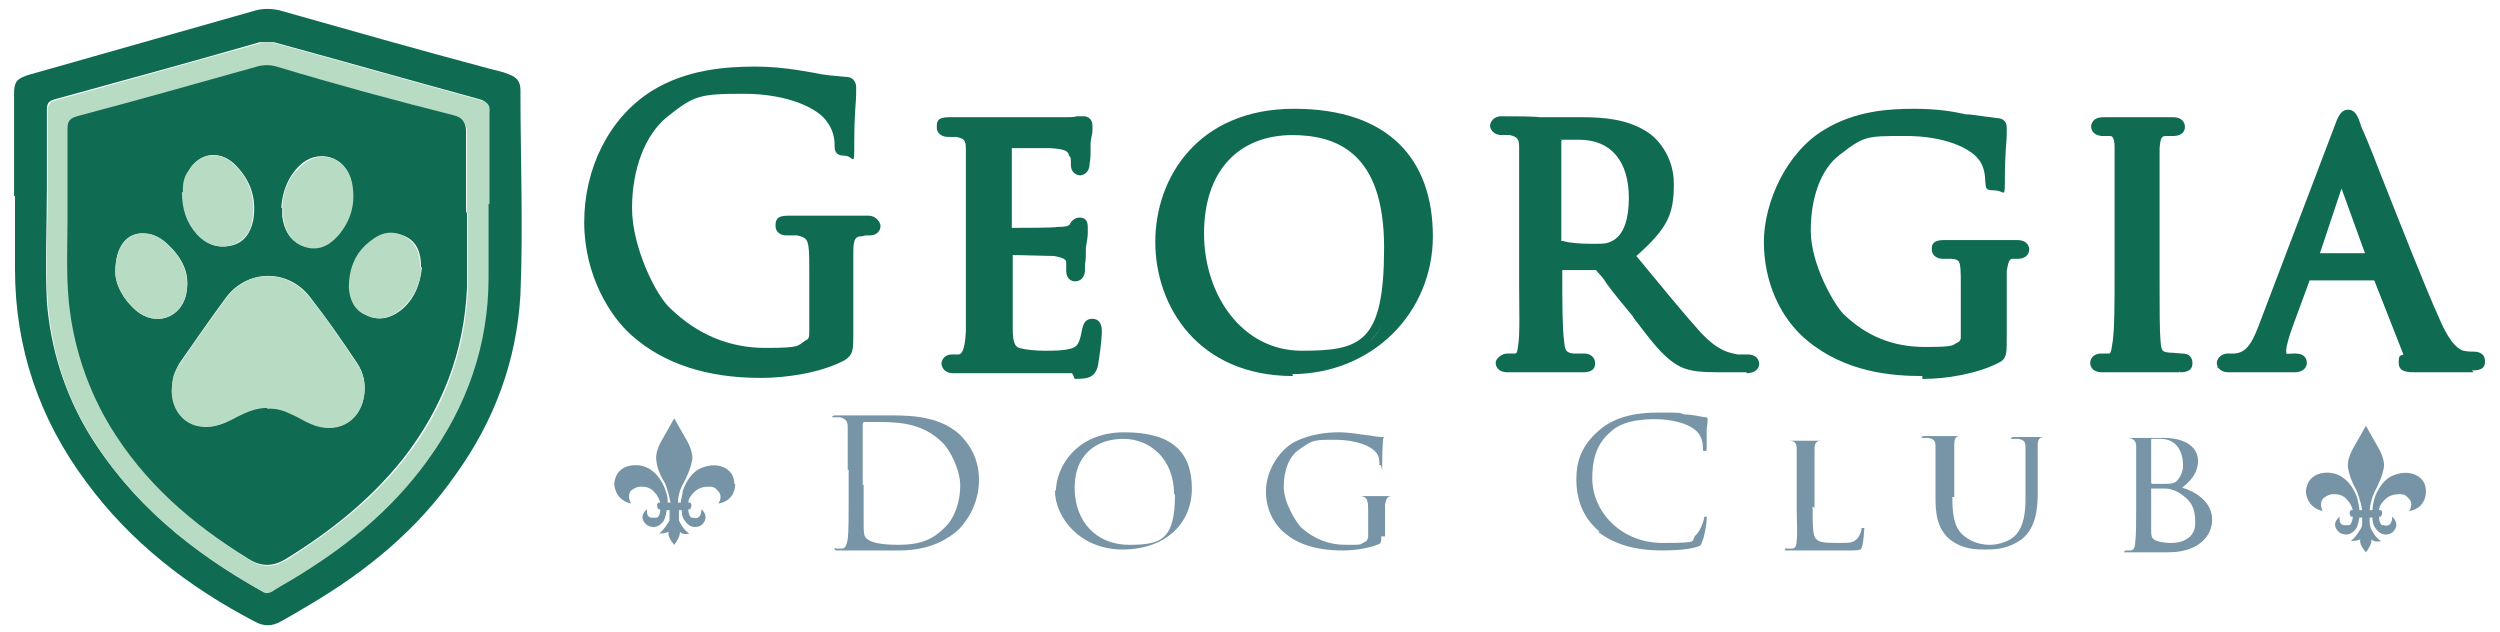 <?xml version="1.0" encoding="UTF-8"?>
<svg id="Layer_1" xmlns="http://www.w3.org/2000/svg" version="1.1" viewBox="0 0 266.6 67.4">
  <!-- Generator: Adobe Illustrator 29.1.0, SVG Export Plug-In . SVG Version: 2.1.0 Build 142)  -->
  <defs>
    <style>
      .st0, .st1 {
        fill: #0f6b52;
      }

      .st1, .st2 {
        isolation: isolate;
      }

      .st3 {
        fill: #7795a7;
      }

      .st4 {
        fill: #7794a6;
      }

      .st5 {
        fill: #b7dcc3;
      }
    </style>
  </defs>
  <path class="st1" d="M1.5,20.9v-10.9c0-1.3.3-1.6,1.5-2C11.1,5.7,19.2,3.4,27.3,1.1c.8-.2,1.6-.2,2.5,0,7.4,2.1,14.8,4.2,22.3,6.2.7.2,1.4.3,2.1.6.9.3,1.3.8,1.3,1.7,0,7.3.3,14.5,0,21.8-.4,7.1-2.8,13.5-6.9,19.2-4.1,5.9-9.5,10.3-15.6,13.9-1,.6-2,1.2-3.1,1.8-.9.5-1.8.5-2.7,0-7.1-3.7-13.3-8.5-18-14.9-5-6.7-7.6-14.3-7.6-22.7v-7.8h0ZM52.1,21.7h0v-9.8c0-.7-.2-1.1-.9-1.3-7.3-2-14.7-4.1-22-6.1-.5,0-1,0-1.5,0-7.3,2.1-14.6,4.1-21.9,6.1-.6.2-.8.4-.8,1.1v8.3c0,4.1-.2,8.2,0,12.2.4,5,1.9,9.7,4.4,13.9,4.5,7.4,11,12.7,18.5,16.9.4.2.7.2,1,0,.7-.4,1.4-.8,2-1.2,5.7-3.4,10.7-7.4,14.6-12.8,4.2-5.8,6.5-12.3,6.5-19.5v-7.9s0,.1,0,0Z"/>
  <path class="st5" d="M52.1,21.7v7.9c0,7.2-2.3,13.7-6.5,19.5-3.9,5.4-8.9,9.4-14.6,12.8-.7.4-1.4.8-2,1.2-.4.2-.7.2-1,0-7.5-4.2-14-9.4-18.5-16.9-2.6-4.3-4-9-4.4-13.9-.3-4.1,0-8.2,0-12.2v-8.3c0-.6.2-.9.8-1.1,7.3-2,14.6-4.1,21.9-6.1.5,0,1-.2,1.5,0,7.3,2,14.7,4.1,22,6.1.7.2,1,.5.9,1.3v9.8q0,1.5,0,0h0ZM49.8,22.7h0v-8.6c0-.9-.4-1.4-1.3-1.7-6.3-1.7-12.7-3.4-18.9-5.2-.7-.2-1.4-.2-2.1,0-6.4,1.8-12.8,3.5-19.2,5.3-.7.2-1,.6-1,1.3v9.6c0,3.4-.2,6.8.3,10.2.6,4.2,2,8.2,4.2,11.9,3.7,6,8.8,10.5,14.8,14.2,1.4.9,2.6.8,4,0,4.7-3,9-6.3,12.5-10.7,4.2-5.3,6.5-11.4,6.8-18.2,0-2.6,0-5.3,0-8,0,0,0-.1,0-.1Z"/>
  <path class="st1" d="M49.8,22.7v8c-.3,6.8-2.6,12.8-6.8,18.2-3.5,4.4-7.8,7.8-12.5,10.7-1.3.8-2.6.9-4,0-6-3.7-11.1-8.1-14.8-14.2-2.2-3.7-3.6-7.7-4.2-11.9-.5-3.4-.3-6.8-.3-10.2v-9.6c0-.8.3-1.1,1-1.3,6.4-1.7,12.8-3.5,19.2-5.3.7-.2,1.4-.2,2.1,0,6.3,1.9,12.6,3.6,18.9,5.2.9.2,1.3.8,1.3,1.7v8.6h0s0,.1,0,0ZM28.5,43.5c1,0,1.8.2,2.6.6.7.3,1.3.7,2,1,2.7,1.2,5.2,0,5.7-2.8.2-1.3,0-2.6-.8-3.7-1.6-2.4-3.2-4.7-5-7-2.3-2.9-6.5-2.9-8.8,0-1.7,2.3-3.3,4.6-4.9,6.9-.5.7-.7,1.4-.9,2.2-.4,2.4,1,5.1,4.2,4.7,1,0,1.9-.6,2.8-1.1,1-.5,2-1,3.1-.9h0q0,0,0,0ZM30.1,22.2v.9c.2,1.4.8,2.6,2.2,3.1s2.7,0,3.6-1.1c1.5-1.7,2-3.7,1.5-5.9-.6-2.6-3.6-3.4-5.5-1.5-1.3,1.3-1.8,2.9-1.9,4.4,0,0,0,.1.1.1ZM19.5,20.5c0,1.8.5,3.2,1.6,4.5.9,1,2.1,1.5,3.5,1.2s2.1-1.3,2.4-2.7c.4-2.4-.3-4.4-2.1-6.1-1.6-1.4-3.7-1.1-4.7.8-.4.7-.6,1.6-.6,2.3,0,0,0,0-.1,0ZM12.3,29c0,1.3.8,2.9,2.2,4.1,2.1,1.8,5,.8,5.4-2,.4-2.2-.7-3.9-2.3-5.3-.6-.5-1.3-.8-2.1-.9-1.9-.2-3.2,1.3-3.2,4.1ZM44.9,28.5c0-1.5-.4-2.7-1.7-3.3-1.3-.6-2.5-.3-3.6.5-1.6,1.3-2.4,3-2.3,5,0,1.3.6,2.3,1.8,2.9s2.4.4,3.5-.4c1.6-1.2,2.2-2.9,2.4-4.7h-.1Z"/>
  <path class="st5" d="M28.5,43.5c-1.1,0-2.1.4-3.1.9-.9.5-1.8.9-2.8,1.1-3.2.4-4.7-2.3-4.2-4.7,0-.8.4-1.5.9-2.2,1.6-2.3,3.2-4.6,4.9-6.9,2.3-3,6.4-3,8.8,0,1.8,2.2,3.4,4.6,5,7,.8,1.1,1.1,2.4.8,3.7-.5,2.7-3,4-5.7,2.8-.7-.3-1.3-.7-2-1-.8-.4-1.7-.7-2.6-.6h0q0,0,0-.1Z"/>
  <path class="st5" d="M30.1,22.2c0-1.6.6-3.2,1.9-4.4,1.9-1.9,4.8-1.2,5.5,1.5.5,2.2,0,4.2-1.5,5.9-1,1.1-2.2,1.6-3.6,1.1s-2-1.7-2.2-3.1v-.9s0-.1-.1-.1Z"/>
  <path class="st5" d="M19.5,20.5c0-.7,0-1.5.6-2.3,1-1.8,3.2-2.2,4.7-.8,1.8,1.6,2.5,3.7,2.1,6.1-.2,1.4-1,2.3-2.4,2.7-1.4.3-2.6-.2-3.5-1.2-1.1-1.2-1.6-2.7-1.6-4.5,0,0,0,0,.1,0Z"/>
  <path class="st5" d="M12.3,29c0-2.8,1.3-4.2,3.2-4.1.8,0,1.5.4,2.1.9,1.6,1.4,2.6,3.1,2.3,5.3-.5,2.8-3.3,3.8-5.4,2-1.4-1.2-2.2-2.8-2.2-4.1Z"/>
  <path class="st5" d="M44.9,28.5c0,1.8-.8,3.4-2.4,4.7-1.1.8-2.3,1-3.5.4-1.2-.5-1.7-1.6-1.8-2.9,0-2.1.7-3.8,2.3-5,1.1-.9,2.3-1.2,3.6-.5s1.7,1.9,1.7,3.3c0,0,0,0,.1,0Z"/>
  <g class="st2">
    <path class="st0" d="M90.2,35.5c0,1.2-.2,2-.6,2.2-2.6,1.4-6.3,1.9-8.6,1.9s-8.8-.4-13.3-4.3c-2.4-2.2-4.8-6.5-4.8-11.5s3.2-11.1,6.8-13.3c3.6-2.3,7.7-2.5,10.8-2.5s5.4.6,6.2.7c.9.2,2.3.3,3.3.4.4,0,.4.2.4.3,0,.6-.3,1.6-.3,5.7,0,3.8-.9-1.4-1.5-2.4-1-1.5-4.3-3.3-9.6-3.3s-5.6.2-8.7,2.6c-2.3,1.9-4,5.5-4,10.3s2.9,9.9,4.3,11.2c3.2,3.1,6.9,4.3,10.7,4.3s3.5-.2,4.6-.9c.6-.3.8-.8.8-1.4v-6.9c0-3.3-.2-3.7-1.9-4.2-.3,0-1-.1-1.4-.1s-.3,0-.3-.2.2-.3.7-.3c1.9,0,4.4.1,4.6.1s2.8-.1,4-.1.7,0,.7.3-.1.2-.3.2c-.3,0-.6,0-1,.1-1.1.2-1.4.9-1.5,2.3v8.7h.1c0,.1,0,0,0,0Z"/>
    <path class="st0" d="M81.1,40.3c-5.7,0-10.3-1.5-13.7-4.5-2.3-2-5.1-6.4-5.1-12.1s2.6-11.1,7.2-14c3.7-2.3,7.9-2.6,11.1-2.6s6.2.7,6.4.7c.8.2,2.1.3,3.2.4h0c.9,0,1.1.7,1.1,1.1v.7c0,.8-.2,2.1-.2,5.1s0,1.5-1.1,1.5-1-.9-1-1.2c0-.7-.2-1.6-.8-2.4-.9-1.4-4.1-3-8.9-3s-5.3.2-8.2,2.5c-2.3,1.9-3.7,5.5-3.7,9.7s2.6,9.4,4.1,10.7c2.9,2.8,6.3,4.2,10.1,4.2s3.4-.2,4.3-.8c.3-.1.4-.3.4-.8v-6.9c0-3.1-.1-3.2-1.3-3.5h-1.2c-.6,0-1.1-.4-1.1-1s.1-1.1,1.3-1.1h8.6c.9,0,1.3.8,1.3,1.1,0,.5-.4,1-1.1,1s-.4,0-.9.1c-.6,0-.9.2-.9,1.6v8.7c0,1.8,0,2.3-.9,2.9-2.6,1.4-6.4,1.9-8.9,1.9h0c0,.1,0,0,0,0ZM73.8,9.4c-1.2.3-2.5.9-3.7,1.6-4.1,2.5-6.4,7.3-6.4,12.8s2.3,9,4.6,11c3.2,2.8,7.5,4.2,12.9,4.2s5.8-.4,8.2-1.8h0v-10.3c0-.8.2-1.6.7-2.2h-3.4c.8.8.8,2,.8,4.1v6.9c0,.9-.4,1.7-1.2,2.1-1.2.7-3.4,1-4.9,1-4.3,0-8-1.5-11.1-4.5-1.7-1.6-4.5-5.9-4.5-11.8s1.7-8.7,4.3-10.9c1.3-1,2.5-1.6,3.7-2.1h.1c0-.1,0-.1,0-.1ZM83.7,24.5h0ZM79.1,8.6c5.4,0,8.9,1.8,10.1,3.6,0,.1.1.2.2.3,0-1.4.1-2.2.2-2.8v-.2c-1,0-2.3-.2-3.2-.4-1.1-.2-3.7-.7-6.1-.7h-2.4,1.1Z"/>
    <path class="st0" d="M103.6,22.9v-7.4c0-1.1-.3-1.6-1.5-2h-1c-.3,0-.6-.1-.6-.2,0-.2.2-.3.7-.3.8,0,1.9,0,4.2.1h8.2c.9,0,1.2,0,1.5-.2.2,0,.3-.1.4-.1s.1,0,.1.3-.2.8-.3,1.9c0,.7,0,1.3-.1,2.1,0,.3,0,.7-.3.7s-.3-.1-.3-.4c0-.7-.1-1-.3-1.3-.2-.8-.7-1.1-2.6-1.2h-4.6c-.1,0-.2,0-.2.3v9.2c0,.2,0,.4.2.4.4,0,4.6,0,5.5-.1.9,0,1.5-.1,1.9-.7.1-.2.3-.3.4-.3s.1,0,.1.2-.1,1-.3,2.2c-.1,1.1-.1,2-.1,2.4s-.1.4-.3.4-.2-.2-.2-.5,0-.7-.1-1c-.1-.5-.4-1.1-2-1.2-.9,0-4.2-.1-4.8-.1s-.3.1-.3.3v8.5c0,1.5.3,2.3,1.1,2.6.7.3,1.5.3,3,.3s2.1,0,3.1-.2c1.2-.3,1.5-1.2,1.9-2.6,0-.4.2-.5.3-.5.2,0,.2.3.2.7s-.3,2.9-.4,3.5c-.1.8-.4.9-1.8.9h-5.3c-1.4,0-3.3-.1-4.7-.1s-1.6.1-2.6.1-.6,0-.6-.3.1-.3.3-.3.6,0,.8-.1c.8-.1,1.2-.7,1.3-3.2v-12.2l.3-.4h0Z"/>
    <path class="st0" d="M114.3,39.8h-12.6c-1.2,0-1.3-.9-1.3-1,0-.5.4-1,1.1-1h.7c.2,0,.7-.1.8-2.5V15.9c0-1-.2-1.1-1-1.3h-.9c-.7,0-1.2-.4-1.2-1s0-1.1,1.3-1.1h12.3c.7,0,1.1,0,1.3-.1h.8c.4,0,.9.3.9,1s0,.3,0,.6c0,.3-.2.8-.2,1.3v.6c0,.6,0,1-.1,1.5,0,1.2-.9,1.3-1,1.3-.4,0-1-.3-1-1.1s0-.8-.2-1h0c-.1-.4-.2-.7-2-.8h-4.1v8.5c1.2,0,4.3,0,4.9-.1h0c.8,0,1.2-.1,1.3-.3,0-.1.4-.7,1-.7s.9.3.9,1v.7c0,.3-.1.9-.2,1.5,0,.8,0,1.3-.1,1.8v.7c-.1,1-.8,1.1-1,1.1s-1,0-1-1.2,0-.5,0-.8c0-.3-.2-.5-1.3-.7-.8,0-3.3-.1-4.4-.1v7.9c0,1.5.3,1.9.7,2,.6.2,1.8.3,2.6.3h.2c.8,0,1.8,0,2.6-.2.8-.2,1-.5,1.3-2.1.2-1,.7-1.1,1.1-1.1s1,.2,1,1.3-.3,3-.4,3.6c-.3,1.5-1.3,1.5-2.5,1.5l-.2-.5h0ZM109.1,38.3h5.2c1.5,0,.9,0,1,0v-.9c-.3.2-.7.4-1.2.7-1,.3-2.2.3-3.1.2h-.2c-1.6,0-2.6-.1-3.3-.4-1.3-.5-1.4-1.9-1.5-3.3v-8.5c0-.5.3-.9.8-1-.3,0-.8-.3-.8-1.1v-9.2c0-.7.3-1,.8-1h-3.2c.3.4.4,1,.6,1.8v19.7c0,1.3-.2,2.3-.7,3.1h5.7ZM109.2,25.1c1.1,0,2.3,0,2.9.1,1,0,1.5.3,2,.7v-.2c0-.3,0-.7.1-.9-.4.2-1,.2-1.5.2h-3.4s0,.1,0,.1ZM108.9,13.8h3c1.4,0,2.3.2,2.9.9,0-.4,0-.8.1-1.1h-6.1v.2Z"/>
    <path class="st0" d="M123.9,26c0-5.4,4.2-13.4,14.2-13.4s14.2,4.7,14.2,12.9-5.7,14.1-14.3,14.1-14-7.4-14-13.5h-.1,0ZM148.5,26.4c0-8.1-5.1-12.6-10.6-12.6s-10.1,3.5-10.1,11.1,4.4,13.2,11.2,13.2,9.6-1.4,9.6-11.6h-.1Z"/>
    <path class="st0" d="M137.9,40.1c-10.1,0-14.7-7.4-14.7-14.3s4.6-14.2,14.8-14.2,14.8,5.5,14.8,13.6-6.4,14.7-15.1,14.7h.1ZM131.3,15c-3.6,2-6.6,5.5-6.6,11,0,8.7,6.6,12.6,13,12.8-6.4-.7-10.6-6-10.6-13.9s1.5-7.9,4.3-9.9h-.1,0ZM140.7,13.3c2,.6,3.7,1.6,5.2,3.2,2.2,2.4,3.4,5.8,3.4,9.9,0,6.6-2.5,10.1-5.1,11.5,4.6-2.1,7.6-6.9,7.6-12.5s-4.3-11.1-10.9-12h-.1ZM137.9,14.4c-5.9,0-9.5,3.9-9.5,10.5s4.1,12.5,10.4,12.5,8.8-.8,8.8-11-5.1-12-9.9-12h.1Z"/>
    <path class="st0" d="M162.9,22.9v-7.4c0-1.1-.3-1.6-1.6-2h-1c-.3,0-.4,0-.4-.2s.1-.3.4-.3c1.8,0,4.2.1,4.3.1.3,0,3.1-.1,4.3-.1,2.3,0,4.7.2,6.6,1.5.8.6,2.4,2.2,2.4,5s-1.1,5.1-4.3,7.7c3,3.6,5.4,6.6,7.5,8.8,2,2,3.2,2.3,4.3,2.4h1.2c.3,0,.4.1.4.3s-.1.3-.8.3h-2.9c-1.9,0-2.8-.1-3.7-.4-1.6-.8-3-2.5-5.1-5.3-1.5-2-3.2-4.2-3.9-5-.1-.1-.2-.2-.4-.2h-4.2c-.1,0-.2,0-.2.1v.5c0,3.2,0,6.2.2,7.7.1,1,.2,1.8,1.5,2h1.2c.3,0,.6.1.6.2,0,.2-.1.3-.6.3-2.1,0-4.4-.1-4.5-.1-.7,0-2.4.1-3.5.1s-.6,0-.6-.3.2-.2.4-.2h.9c.7-.1.9-.5,1.1-1.5.2-1.4.1-4.7.1-7.8v-6.1s.1-.2.1-.2ZM165.9,25.7c0,.2,0,.4.2.4.6.3,2.2.5,3.6.5s1.9,0,2.8-.7c1.2-.8,2-2.5,2-5.2,0-4.4-2.3-6.8-5.9-6.8s-1.9,0-2.3.2c-.1,0-.2.1-.2.3v11h-.1Z"/>
    <path class="st0" d="M186.3,39.7h-2.9c-2,0-3-.1-4-.5-1.6-.7-2.9-2.3-4.5-4.4-.2-.3-.6-.7-.8-1.1-1-1.2-2-2.4-2.8-3.5-.4-.7-.9-1.1-1.1-1.4h-3.6c0,3.2,0,6.2.2,7.6.1,1,.2,1.2,1,1.3h1.1c1,0,1.2.7,1.2,1s0,1-1.3,1h-8c-1.2,0-1.3-.8-1.3-1,0-.5.7-1,1.2-1h.8c.2,0,.3,0,.4-.9.2-1.2.1-3.9.1-6.4v-14.7c0-.9-.2-1.1-1-1.3h-.9c-.9,0-1.2-.7-1.2-1s.3-1,1.2-1c1.4,0,3.4,0,4.1.1h4.5c2.3,0,4.9.2,7,1.6.7.4,2.8,2.3,2.8,5.5s-.6,4.7-4,7.7c2.8,3.4,5.1,6.2,6.9,8.2,1.8,1.9,2.9,2.1,3.9,2.3h1.1c.8,0,1.2.5,1.2,1s-.4,1-1.4,1h0ZM171,27.5c.1,0,.2.2.3.3h0c.2.4.7.9,1.2,1.5.8,1,1.8,2.3,2.8,3.4.3.3.6.8.9,1.1,1.5,2.1,2.6,3.4,4,4,.7.3,1.4.4,2.8.4-.7-.4-1.4-1-2.3-1.9-2.1-2.2-4.5-5.1-7.5-8.8l-.4-.5c-.6.2-1,.4-1.5.4h-.1ZM164.3,38.2h1.6c-.4-.5-.4-1.2-.6-1.8-.2-1.5-.2-4.4-.2-7.7v-.5c0-.5.3-.9.9-.9h.8c-.4,0-.9-.2-1.1-.3-.2,0-.6-.4-.6-1.1v-11c0-.4.2-.9.7-1h-3.1c.4.4.6,1.1.6,1.8v14.8c0,2.8,0,5.3-.2,6.6,0,.3,0,.9-.3,1.3h1.3l.2-.2h0ZM166.7,25.7c.6.2,1.8.3,3.1.3s1.6,0,2.3-.4c1.1-.7,1.6-2.3,1.6-4.5,0-3.9-1.9-6.2-5.3-6.2s-1.4,0-1.9.1v10.7h.1ZM170.5,13.8c3,.8,4.7,3.4,4.7,7.4s-.4,3.6-1.2,4.7c2.8-2.5,3.1-5.1,3.1-6.3,0-2.6-1.6-4-2.1-4.4-1.3-.9-2.9-1.2-4.5-1.3h0ZM166.5,25.6h0Z"/>
    <path class="st0" d="M212.9,36c0,1.1-.1,1.7-.4,1.9-2.2,1.1-5.5,1.5-7.5,1.5s-7.7-.2-11.9-3.6c-2.2-1.9-4.4-5.3-4.4-9.9s2.8-9.5,6.2-11.4c3.1-1.9,6.6-2.1,9-2.1s4.3.3,5.8.6c.7.1,2.2.3,3.1.3s.3.1.3.3c0,.4-.2,1.6-.3,5.3,0,1.2,0,.8-.3.8s-.2-.2-.3-.4c0-.3-.1-1.6-.8-2.5-.9-1.3-3.9-2.9-8.4-2.9s-4.7,0-7.5,2.2c-2.1,1.5-3.4,4.6-3.4,8.7s2.6,8.4,3.7,9.4c2.6,2.6,5.7,3.7,9.2,3.7s3-.2,3.9-.7c.4-.2.7-.7.7-1.2v-5.8c0-2.6-.2-3.2-1.6-3.4h-1c-.3,0-.4-.1-.4-.3s.1-.3.7-.3h7.8c1.1,0,.5,0,.5.3s-.1.3-.4.3h-.7c-1,.1-1.2.9-1.3,2v7.3h-.2c0,.1,0,0,0,0Z"/>
    <path class="st0" d="M205,40.1c-3.3,0-8.2-.4-12.3-3.8-2.9-2.4-4.6-6.3-4.6-10.5s2.4-9.6,6.5-12c3.3-2,6.9-2.2,9.5-2.2s4.2.3,5.6.6h.3c.7.1,2.2.3,3,.4h0c.4,0,1,.2,1,1s0,.3,0,.7c0,.7-.2,2.1-.2,4.6s0,1.4-1.1,1.4-.9-.3-1-1.1h0c0-.4-.1-1.5-.7-2.2-.9-1.2-3.6-2.5-7.8-2.5s-4.4,0-7,2c-2,1.5-3.1,4.5-3.1,8.1s2.5,7.9,3.5,8.9c2.5,2.4,5.3,3.5,8.7,3.5s2.8-.2,3.5-.5c.2-.1.3-.3.3-.5v-5.8c0-2.5-.1-2.5-1-2.6h-.9c-.8,0-1.2-.5-1.2-1s.1-1,1.3-1h7.8c1.2,0,1.3.8,1.3,1,0,.5-.4,1-1.2,1s-.3,0-.5,0c-.3,0-.5,0-.7,1.3v7.3c0,1.5,0,2.1-.9,2.5-2.3,1.2-5.7,1.7-7.8,1.7h-.3c0-.1,0-.1,0-.1ZM197.2,14.3c-.7.2-1.3.6-1.9.9-3.6,2.2-5.7,6.2-5.7,10.8s3.2,8.5,4.1,9.2c3.7,3.1,8.2,3.5,11.4,3.5s5.2-.4,7.1-1.4h0v-8.6c0-.4,0-1.2.4-1.9h-2.9c.5.7.5,1.8.5,3.3v5.8c0,.8-.3,1.4-1,1.9h0c-1.2.7-3.2.8-4.2.8-3.7,0-6.9-1.3-9.7-4-1.3-1.3-4-5.1-4-9.9s1.3-7.5,3.7-9.2c.7-.6,1.3-.9,2-1.2h-.1,0ZM204.1,13.2c4.2.2,6.9,1.6,8,3.1,0,0,0,.1.1.2,0-1.1.1-1.8.2-2.3h0c-.9-.1-2.2-.3-2.8-.4h-.3c-1.4-.3-3-.6-5.3-.6Z"/>
    <path class="st0" d="M226.1,22.9v-7.4c0-1.1-.3-1.6-1.2-1.9-.4,0-.7,0-.9-.1-.3,0-.4-.1-.4-.3s.1-.3.7-.3c1.2,0,3.5.1,3.7.1s2.5-.1,3.6-.1.7,0,.7.3-.1.2-.4.3h-.8c-1.2.1-1.3.8-1.4,2v13.4c0,3.1,0,5.9.1,7.4.1,1.2.3,1.7,1.4,1.9.5.1,1.4.1,1.5.1.3,0,.4.1.4.3s-.1.3-.5.3c-2.1,0-4.4-.1-4.6-.1s-2.5.1-3.6.1-.7,0-.7-.3.1-.3.5-.3.7,0,1-.1c.7-.1.8-1,.9-2,.2-1.4.2-4.3.2-7.4v-6h-.2Z"/>
    <path class="st0" d="M232.4,39.7h-8.2c-1.3,0-1.3-.9-1.3-1,0-.3.2-1,1.2-1s.5,0,.8,0,.3-.9.4-1.3c.2-1.4.2-4.3.2-7.3v-13.4c0-1.1-.3-1.2-.5-1.2h-.9c-1-.1-1.1-.8-1.1-1s.1-1,1.3-1h7.4c1.2,0,1.3.8,1.3,1s0,.9-1.1,1h-.8c-.5,0-.7,0-.8,1.3v14.7c0,2.5,0,4.7.1,5.9.1,1.1.2,1.1.9,1.2.4,0,1.2.1,1.4.1h0c1,0,1.1.7,1.1,1s0,1-1.3,1c0,0-.1-.1-.1-.1ZM226.2,13.8c.4.6.4,1.3.4,1.8v13.5c0,3.1,0,5.9-.2,7.5,0,.5-.1,1.2-.4,1.8h3.3c-.3-.4-.4-1-.5-1.8-.2-1.3-.2-3.5-.2-6.2v-14.8c0-.6,0-1.2.4-1.8h-2.9s.1,0,.1,0Z"/>
    <path class="st0" d="M246.1,29.2c-.2,0-.3.1-.4.3l-1.8,5.1c-.4,1.1-.7,2.2-.7,2.9s.4,1.1,1.3,1.1h.3c.3,0,.4.1.4.3s-.3.3-.7.3c-.9,0-2.8-.1-3.2-.1s-2.2.1-3.9.1-.7,0-.7-.3.1-.3.4-.3h.8c1.8-.1,2.4-1.5,3.1-3.2l8.1-21.3c.4-1.2.5-1.4.9-1.4s.3.1.8,1.3c.5,1.3,6,15.5,8.2,20.6,1.3,3.2,2.5,3.7,3.1,4,.5.2,1.1.2,1.4.2s.4,0,.4.3-.1.3-.7.3h-6.2c-.8,0-1,0-1-.3s.1-.2.3-.3c.1,0,.4-.3.1-.9l-3.2-8.1c0-.1-.1-.2-.3-.2h-7.4v-.2h.1ZM253,27.7c.1,0,.1-.1.1-.2l-3.2-8.9c-.1-.4-.3-.4-.4,0l-3.1,8.9v.2h6.6Z"/>
    <path class="st0" d="M263.8,39.7h-6.2c-.8,0-1.8,0-1.8-1s.2-.7.5-.9h0l-3.1-7.9h-6.9l-1.8,4.9c-.4,1.1-.7,2.1-.7,2.6s0,.3.7.3h.3c.9,0,1.2.5,1.2,1s-.4,1-1.3,1h-7c-1.1,0-1.3-.7-1.3-1s.3-1,1.2-1,.5,0,.7,0h0c1.2-.1,1.8-1,2.5-2.8l8.1-21.3c.4-1.1.7-1.9,1.5-1.9s1.1.8,1.4,1.8c.2.4,1,2.3,2,4.9,1.9,4.8,4.8,12.2,6.3,15.5,1.3,3.1,2.3,3.4,2.6,3.5.4.1.9.1,1.1.1.9,0,1.2.5,1.2,1s-.1,1-1.3,1h-.1,0ZM245,39.2h0ZM263.9,39.2h0ZM257.9,38.2h3.3c-.7-.5-1.5-1.7-2.4-3.7-1.4-3.3-4.3-10.7-6.3-15.6-1-2.5-1.8-4.5-2-4.9,0-.1,0-.2-.1-.3,0,.2-.1.3-.2.4l-8.1,21.3c-.4,1.1-.9,2.1-1.6,2.8h2.2c-.1-.3-.2-.7-.2-.8,0-.9.4-2.3.8-3.1l1.8-5.1c.3-.8.9-.8,1.1-.8h.2c-.2,0-.4-.2-.5-.3-.1-.2-.2-.5,0-.9l3.1-8.9c.1-.4.3-.9.9-.9h0c.5,0,.8.5.9.9l3.2,8.9c.1.4,0,.8,0,.9-.1.1-.3.3-.4.3h.2c.3,0,.7.2.9.5h0c0,.1,3.2,8.3,3.2,8.3.1.4.2.8.1,1h.2ZM247.4,27h4.8l-2.5-6.9-2.3,6.9h0Z"/>
  </g>
  <path class="st3" d="M90.4,49.7v-4.1c0-.6-.1-.9-.8-1.1h-.7c-.1,0-.2,0-.2,0,0,0,.1-.2.3-.2h5.1c2.1,0,5.9-.2,8.3,2.1,1,1,2,2.5,2,4.8s-1.1,4.2-2.2,5.3c-.9.8-2.8,2.2-6.3,2.2s-2,0-2.9,0c-.9,0-1.6,0-1.7,0h-2c-.2,0-.3,0-.3-.2,0-.2,0,0,.2,0h.6c.4,0,.5-.5.6-1,.1-.8.1-2.3.1-4.1v-3.3h-.1ZM92.1,51.8v4.1c0,.5,0,1.2.2,1.4.3.4,1.1.8,3.5.8s3.7-.6,4.9-1.8c1.1-1,1.7-2.8,1.7-4.5s-1.1-3.9-2-4.7c-2-1.9-4.3-2.1-6.8-2.1s-1.2,0-1.4,0c-.2,0-.2.2-.2.4v6.3h.1Z"/>
  <path class="st3" d="M112.6,52.4c0-2.5,2.1-6.3,7.3-6.3s7.2,2.2,7.2,6-2.9,6.5-7.4,6.5-7.2-3.4-7.2-6.3h.1q0,0,0,0ZM125.2,52.7c0-3.8-2.6-5.9-5.4-5.9s-5.2,1.6-5.2,5.2,2.3,6.1,5.8,6.1,4.9-.6,4.9-5.4c0,0-.1,0-.1,0Z"/>
  <path class="st3" d="M147.3,57.1c0,.5,0,.8-.2.9-1.1.5-2.8.7-3.8.7s-4,0-6.1-1.7c-1.1-.8-2.2-2.4-2.2-4.6s1.4-4.4,3.1-5.3c1.6-.8,3.4-1,4.6-1s2.2.2,3,.3c.3,0,1.1.2,1.6.2s.2,0,.2.2c0,.2-.1.8-.1,2.5s0,.3-.2.3-.1,0-.1-.2c0-.2,0-.8-.4-1.2-.5-.6-2-1.3-4.3-1.3s-2.4,0-3.8,1c-1.1.7-1.7,2.2-1.7,4s1.4,3.9,1.9,4.4c1.4,1.2,2.9,1.8,4.7,1.8s1.5,0,2-.3c.2,0,.4-.3.4-.6v-2.7c0-1.2-.1-1.5-.8-1.6h-.5c-.1,0-.2,0-.2,0q0,0,.3,0h4c.6,0,.3,0,.3,0s0,0-.2,0h-.4c-.5,0-.6.4-.7.9v3.4h-.4q0,0,0-.1Z"/>
  <path class="st3" d="M170.6,56.7c-2-1.6-2.5-3.8-2.5-5.6s.5-3.5,2.3-5.1c1.2-1.1,3.1-2,6.3-2s2,0,3,.2c.8,0,1.4.2,2.2.3.1,0,.2,0,.2.2s0,.4-.1,1.1v1.9c0,.3,0,.4-.2.4s-.2,0-.2-.4c0-.7-.3-1.5-.9-1.9-.7-.6-2.3-1.1-4.2-1.1-2.8,0-4.1.7-4.8,1.4-1.5,1.3-1.9,3-1.9,4.9,0,3.6,3.1,6.9,7.5,6.9s2.8-.2,3.6-.9c.4-.4.7-1.2.8-1.6,0-.2,0-.3.2-.3s.1,0,.1.3-.2,1.8-.5,2.4c-.1.4-.2.4-.5.5-.8.3-2.4.4-3.7.4-3.1,0-5.2-.7-6.9-2h.2,0Z"/>
  <path class="st3" d="M193.3,53.9c0,2.2,0,3.3.4,3.6.3.3.7.4,2.2.4s1.7,0,2.2-.5c.2-.3.4-.7.4-.9s0-.2.2-.2.1,0,.1.2-.1,1.3-.2,1.7c-.1.4-.1.5-1.1.5h-5c-2,0-1.1,0-1.8,0s-.3,0-.3-.2,0,0,.2,0h.5c.4,0,.5-.4.5-.9.1-.7,0-2,0-3.5v-6.2c0-.5-.1-.9-.8-.9h-.5c-.1,0-.2,0-.2,0s.1,0,.3,0h4.3c.5,0,.3,0,.3,0s-.1,0-.2,0h-.6c-.6,0-.7.4-.7.9v6.3l-.2-.2h0Z"/>
  <path class="st3" d="M208.2,53.3c0,2.3.5,3.3,1.3,3.9.9.7,1.9.9,2.7.9s2.1-.3,2.8-1.1c.8-.9,1-2.3,1-3.9v-5.4c0-.5-.1-.8-.8-.9h-.6c-.1,0-.2,0-.2,0,0,0,.1-.2.3-.2h3.6c.6,0,.3,0,.3,0s0,0-.2,0h-.4c-.6,0-.7.4-.7.9v5.1c0,1.7-.2,3.7-1.7,4.9-1.4,1-2.7,1.1-3.8,1.1s-2.5,0-3.9-1.1c-.9-.8-1.5-1.9-1.5-4.2v-5.7c0-.5-.1-.8-.8-.9h-.5c-.1,0-.2,0-.2,0s0-.2.3-.2h4.2c.6,0,.3,0,.3,0s-.1,0-.2,0h-.5c-.5,0-.6.4-.6.9v5.6h-.2q0,0,0,.1Z"/>
  <path class="st3" d="M227.8,51v-3.4c0-.5-.2-.8-.8-.9h-.5c-.2,0-.3,0-.3,0s.1,0,.3,0h4.2c3.1,0,3.7,1.6,3.7,2.4,0,1.4-.9,2.3-1.7,2.9,1.4.4,3.2,1.5,3.2,3.4s-1.6,3.5-4.7,3.5-.7,0-1.3,0h-3.1c-.7,0-.3,0-.3,0s0-.2.3-.2h.4c.4,0,.5-.5.5-.9.1-.7.1-2,.1-3.4v-3.1h0ZM229.4,51.4c0,0,0,.2.1.2h1c1.1,0,1.4,0,1.8-.5.3-.4.5-.9.5-1.5,0-1.3-.6-2.8-2.4-2.8s-.6,0-.8,0-.2,0-.2.2c0,0,0,4.4,0,4.4ZM229.4,53v3.4c0,.8,0,1.1.7,1.3.5.2,1.3.2,1.5.2.9,0,2.5-.4,2.5-2.1s-.4-2.4-1.8-3.3c-.6-.3-1-.4-1.4-.4h-1.4s-.1,0-.1,0v.8h0Z"/>
  <path class="st4" d="M78.3,51.6c0-1.2-.8-1.7-1.5-1.9-.8-.2-1.7,0-2.4.4-1.2.8-1.6,2.3-1.6,2.3,0,.4-.2.8-.2,1.2h-.3c0-1.2.6-2.1.6-2.1.8-1.5.9-2.4.9-2.4.2-.9-.6-2.2-.6-2.2-.3-.5-1.3-2.3-1.3-2.3,0,0-1,1.8-1.3,2.3,0,0-.8,1.3-.6,2.2,0,0,0,1,.9,2.4,0,0,.4.9.6,2.1h-.3c0-.3,0-.7-.2-1.2,0,0-.4-1.5-1.6-2.3-.7-.5-1.6-.6-2.4-.4-.7.2-1.4.7-1.5,1.9,0,0,0,1.7,1.8,2.1,0,0-.5-.8,0-1.4.3-.2.6-.4,1-.4s1,0,1.5.6c.3.3.5.7.6,1.1h-.2s-.3.2,0,.7h.2c0,.3,0,.6-.3.9,0,0,0,0-.2,0-.3,0-1,.2-.9-.9,0,0-1.1.8,0,1.7,0,0,1,.7,1.8-.5,0,0,.2-.4.3-1.1h.3v.6c0,.2,0,.3,0,.5-.2.3-.5.9-1.1,1.4,0,0,.7,0,1-.2,0,0-.2.5.6,1.4.7-.9.6-1.4.6-1.4.3.4,1,.2,1,.2-.6-.4-.9-1-1.1-1.4,0-.2,0-.3,0-.5v-.6h.3c0,.8.3,1.1.3,1.1.8,1.2,1.8.5,1.8.5,1-.9,0-1.7,0-1.7,0,1.1-.7,1-.9.9,0,0,0,0-.2,0-.2-.2-.3-.5-.3-.9h.2c.3-.5,0-.7,0-.7h-.2c0-.4.3-.8.6-1.1.5-.5,1.1-.6,1.5-.6s.7,0,1,.4c.7.6.1,1.4.1,1.4,1.9-.3,1.8-2.1,1.8-2.1h0Z"/>
  <path class="st4" d="M258.7,52.4c0-1.2-.8-1.7-1.5-1.9-.8-.2-1.7,0-2.4.4-1.2.8-1.6,2.3-1.6,2.3-.1.4-.2.8-.2,1.2h-.3c.1-1.2.6-2.1.6-2.1.8-1.5.9-2.4.9-2.4.2-.9-.6-2.2-.6-2.2-.3-.5-1.3-2.3-1.3-2.3,0,0-1,1.8-1.3,2.3,0,0-.8,1.3-.6,2.2,0,0,.1,1,.9,2.4,0,0,.4.9.6,2.1h-.3c0-.3-.1-.7-.2-1.2,0,0-.4-1.5-1.6-2.3-.7-.5-1.6-.6-2.4-.4-.7.2-1.4.7-1.5,1.9,0,0,0,1.7,1.8,2.1,0,0-.5-.8.1-1.4.3-.2.6-.4,1-.4s1,0,1.5.6c.3.3.5.7.6,1.1h-.2s-.3.2,0,.7h.2c0,.3-.1.6-.3.9,0,0-.1,0-.2,0-.3,0-1,.2-.9-.9,0,0-1.1.8,0,1.7,0,0,1,.7,1.8-.5,0,0,.2-.4.3-1.1h.3v.6c0,.2,0,.3-.1.5-.2.3-.5.9-1.1,1.4,0,0,.7,0,1-.2,0,0-.2.5.6,1.4.7-.9.6-1.4.6-1.4.3.4,1,.2,1,.2-.6-.4-.9-1-1.1-1.4,0-.2-.1-.3-.1-.5v-.6h.3c0,.8.3,1.1.3,1.1.8,1.2,1.8.5,1.8.5,1-.9,0-1.7,0-1.7,0,1.1-.7,1-.9.9,0,0-.1,0-.2,0-.2-.2-.3-.5-.3-.9h.2c.3-.5,0-.7,0-.7h-.2c0-.4.3-.8.6-1.1.5-.5,1.1-.6,1.5-.6s.7,0,1,.4c.7.6.1,1.4.1,1.4,1.9-.3,1.8-2.1,1.8-2.1h0Z"/>
</svg>